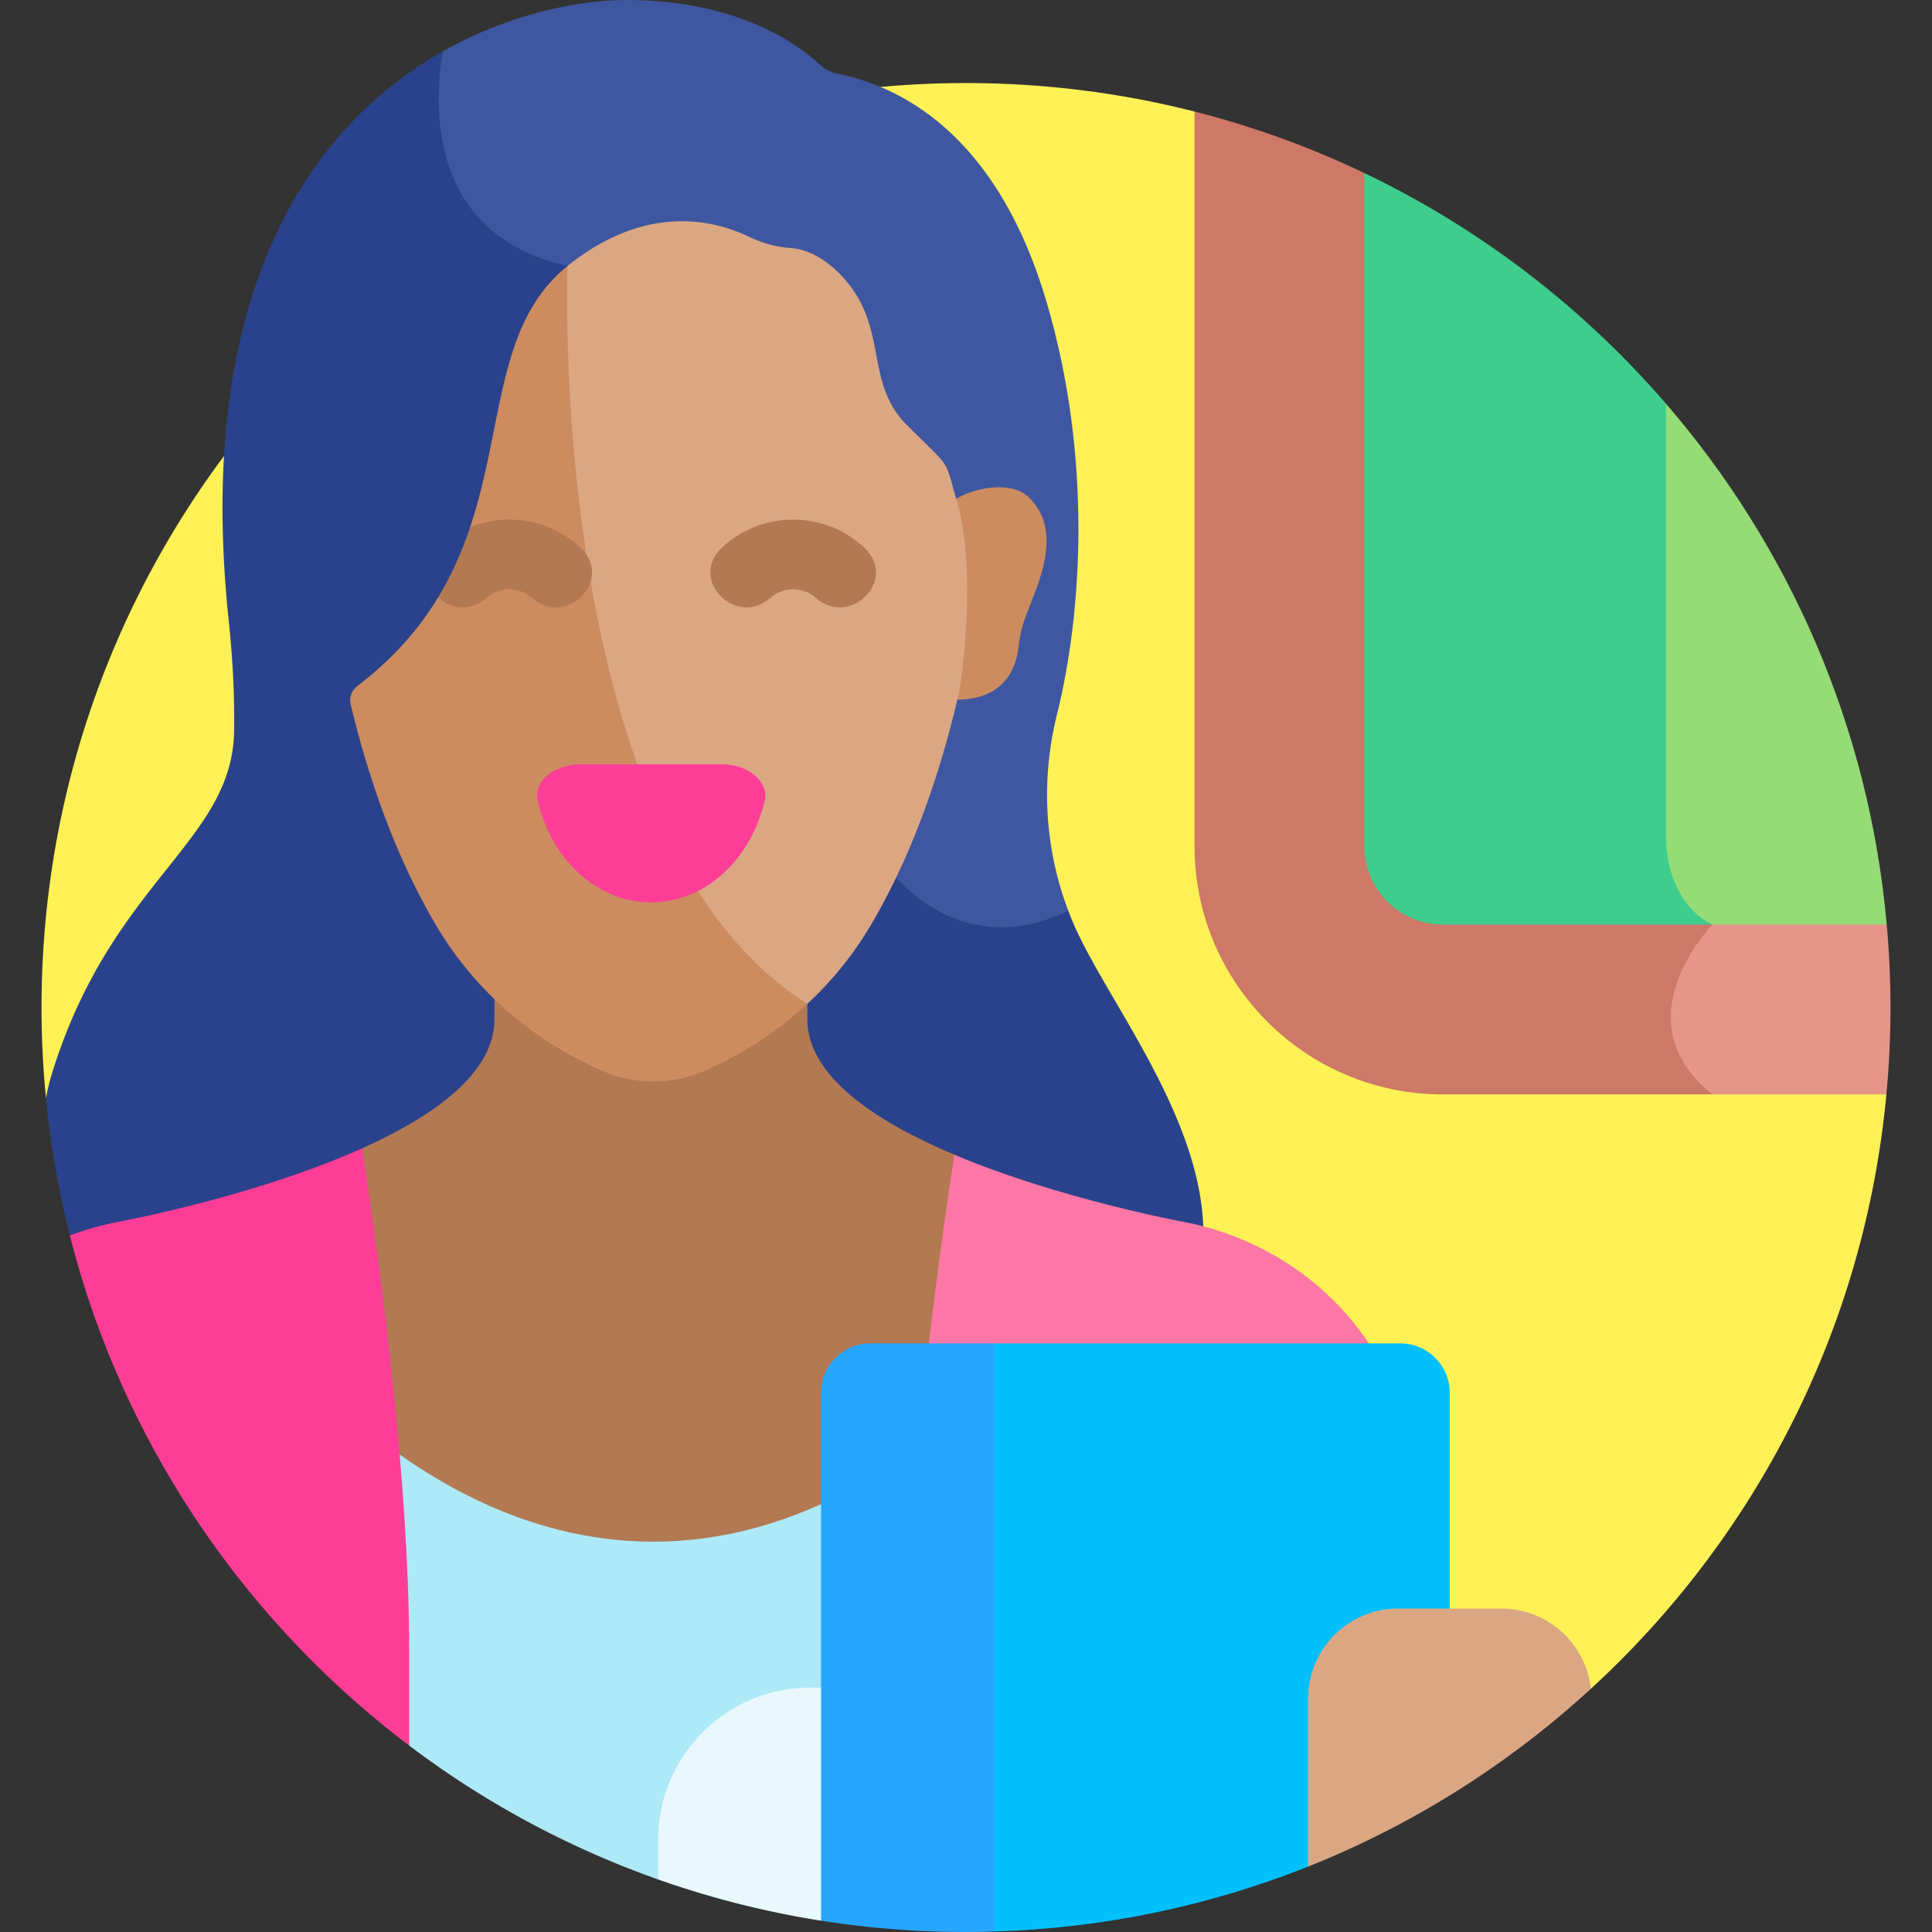 <svg xmlns="http://www.w3.org/2000/svg" viewBox="0 0 512 512"><rect x="0" y="0" width="512" height="512" fill="#333333" stroke="none"/><path fill="#fef156" d="M12.173 290.998 217.588 447.23l204.005.32c43.501-39.919 72.525-95.35 78.32-157.53l-115.71-87.473-67.634-172.991c-19.372-4.927-39.664-7.552-60.569-7.552-135.309 0-244.998 109.689-244.998 244.998 0 8.098.404 16.1 1.171 23.996"/><path fill="#ce7867" d="M361.569 45.861a243 243 0 0 0-45-16.305v194.718c0 36.253 29.494 65.747 65.747 65.747h71.517l22.414-45z"/><path fill="#e59689" d="m500.006 245.021-23.758-12.64-22.414 12.64s-24.833 25.306 0 45h46.08a248 248 0 0 0 1.084-23.02c0-7.409-.348-14.737-.992-21.98"/><path fill="#3ecd8d" d="M441.5 106.977c-22.017-25.502-49.2-46.419-79.931-61.116v178.413c0 11.44 9.308 20.747 20.747 20.747h71.517l18.064-46.14z"/><path fill="#95db76" d="M441.5 106.977v114.825c0 9.224 3.942 19.317 12.333 23.22h46.172c-4.673-52.545-25.932-100.315-58.505-138.045"/><path fill="#2a428b" d="M284.282 244.309a89 89 0 0 1-1.183-2.967c-80.984-31.706-69.135-164.96-69.135-164.96l-96.631-62.757c-33.429 18.908-66.15 61.446-56.716 150.887.908 8.607 1.439 17.25 1.441 25.905V193c0 30-32.095 39.864-48.095 90.864a65 65 0 0 0-1.791 7.135 244.5 244.5 0 0 0 6.348 36.418l151.729 46.667 148.632-49.086c-1.146-30.377-26.144-60.679-34.599-80.689"/><path fill="#3f57a0" d="m150.395 70.498 81.753 155.384s18.579 31.089 50.951 15.46c-6.287-16.567-7.304-34.67-3.007-51.919 6.703-26.908 9.414-68.226-2.745-109.423-12.248-41.5-35.664-56.5-55.47-60.485-1.852-.373-3.513-1.352-4.9-2.634C211.616 11.927 195.638 0 166.059 0c-11.925 0-30.431 3.278-48.725 13.625-2.54 15.39-3.49 48.589 33.061 56.873"/><path fill="#b27952" d="M252.91 306.004c-20.818-8.778-38.946-20.755-38.946-35.856v-4.13l-41.398-31.24-41.529 30.008v5.362c0 14.161-15.944 25.574-35.096 34.179-10.309 39.445-22.691 125.055 83.309 125.055s73.66-123.378 73.66-123.378"/><path fill="#ade9f7" d="M217.588 398.606c-36.999 16.735-75.426 12.357-111.681-13.143l-21.824 29.586 24.363 47.546a244.3 244.3 0 0 0 65.98 35.485l29.991-13.698 40-50.441z"/><path fill="#e8f8fc" d="M217.588 447.231h-2.915c-22.136 0-40.247 18.111-40.247 40.247v10.602a243.3 243.3 0 0 0 43.162 10.919l26.829-37.284z"/><path fill="#fe3d97" d="M108.446 462.594v-24.553c0-45.084-7.388-100.643-12.505-133.715-28.818 12.948-64.904 19.537-64.904 19.537a77.5 77.5 0 0 0-12.521 3.553c13.883 54.736 46.188 102.125 89.93 135.178"/><path fill="#fd77a6" d="M313.964 323.864s-32.974-6.019-61.054-17.86c-2.113 13.769-4.575 31.181-6.736 50l58.296 24.378 58.296-24.378c-15.535-23.057-37.945-30.055-48.802-32.14"/><path fill="#cc8c60" d="M272.66 131.8c-4.377-4.279-13.916-2.832-19.256.406L240 162.325l13.686 23.098c12.569-.1 15.646-8.452 16.267-14.195.291-2.69.935-5.375 1.933-8.03 3.252-8.646 10.046-22.334.774-31.398M210.188 184.144 150.395 70.498c-19 15.285-16.795 42.249-25.807 69.206l4.663 7.845-13.153 10.777c-4.988 8.223-11.803 16.18-21.439 23.517a4.71 4.71 0 0 0-1.725 4.844c5.351 22.28 12.856 41.807 22.351 58.058 10.164 17.394 25.557 30.923 44.514 39.125a33.77 33.77 0 0 0 26.716 0c10.294-4.454 19.525-10.49 27.451-17.851z"/><path fill="#dba783" d="M253.226 131.625c-2.918-10.375-1.251-7.333-12.918-19s-4.349-26.621-17.926-40.198c-5.063-5.063-9.738-6.502-13.052-6.721-3.818-.252-7.514-1.352-10.962-3.01-8.983-4.32-27.087-9-47.973 7.802 0 0-5.717 152.156 63.569 195.52a93.1 93.1 0 0 0 17.063-21.274c10.01-17.13 17.823-37.89 23.228-61.742 1.895-12.044 3.886-36.274-1.029-51.377"/><path fill="#b27952" d="M124.587 139.704c-2.092 6.256-4.785 12.512-8.491 18.622 3.244 2.987 8.455 3.969 12.832.101 3.415-3.018 8.612-3.017 12.026 0 9.07 8.017 21.782-4.778 12.983-13.164-8.003-7.629-19.596-9.484-29.35-5.559M191.189 145.262c-8.784 8.371 3.905 21.188 12.984 13.164 3.415-3.018 8.612-3.017 12.026 0 9.07 8.017 21.782-4.778 12.983-13.164-10.572-10.075-27.408-10.087-37.993 0"/><path fill="#fe3d97" d="M153.885 202.548c-7.166 0-12.566 4.616-11.389 9.671 3.612 15.519 15.707 26.925 30.071 26.925s26.459-11.407 30.071-26.925c1.177-5.055-4.223-9.671-11.389-9.671z"/><path fill="#27a6ff" d="M263.417 356.004H230.67c-7.195 0-13.082 5.887-13.082 13.082v139.908A246.7 246.7 0 0 0 256 512c2.482 0 4.952-.05 7.417-.123l37.833-85.585z"/><path fill="#02c0fc" d="M371.121 356.004H263.417v155.873c29.342-.874 57.389-6.901 83.265-17.217l16.085-47.429 21.438-20.939v-57.205c-.001-7.196-5.888-13.083-13.084-13.083"/><path fill="#dba783" d="M346.681 450.043v44.617c27.853-11.104 53.185-27.171 74.912-47.109-1.256-11.903-11.397-21.26-23.618-21.26h-27.543c-13.063.001-23.751 10.688-23.751 23.752"/></svg>
